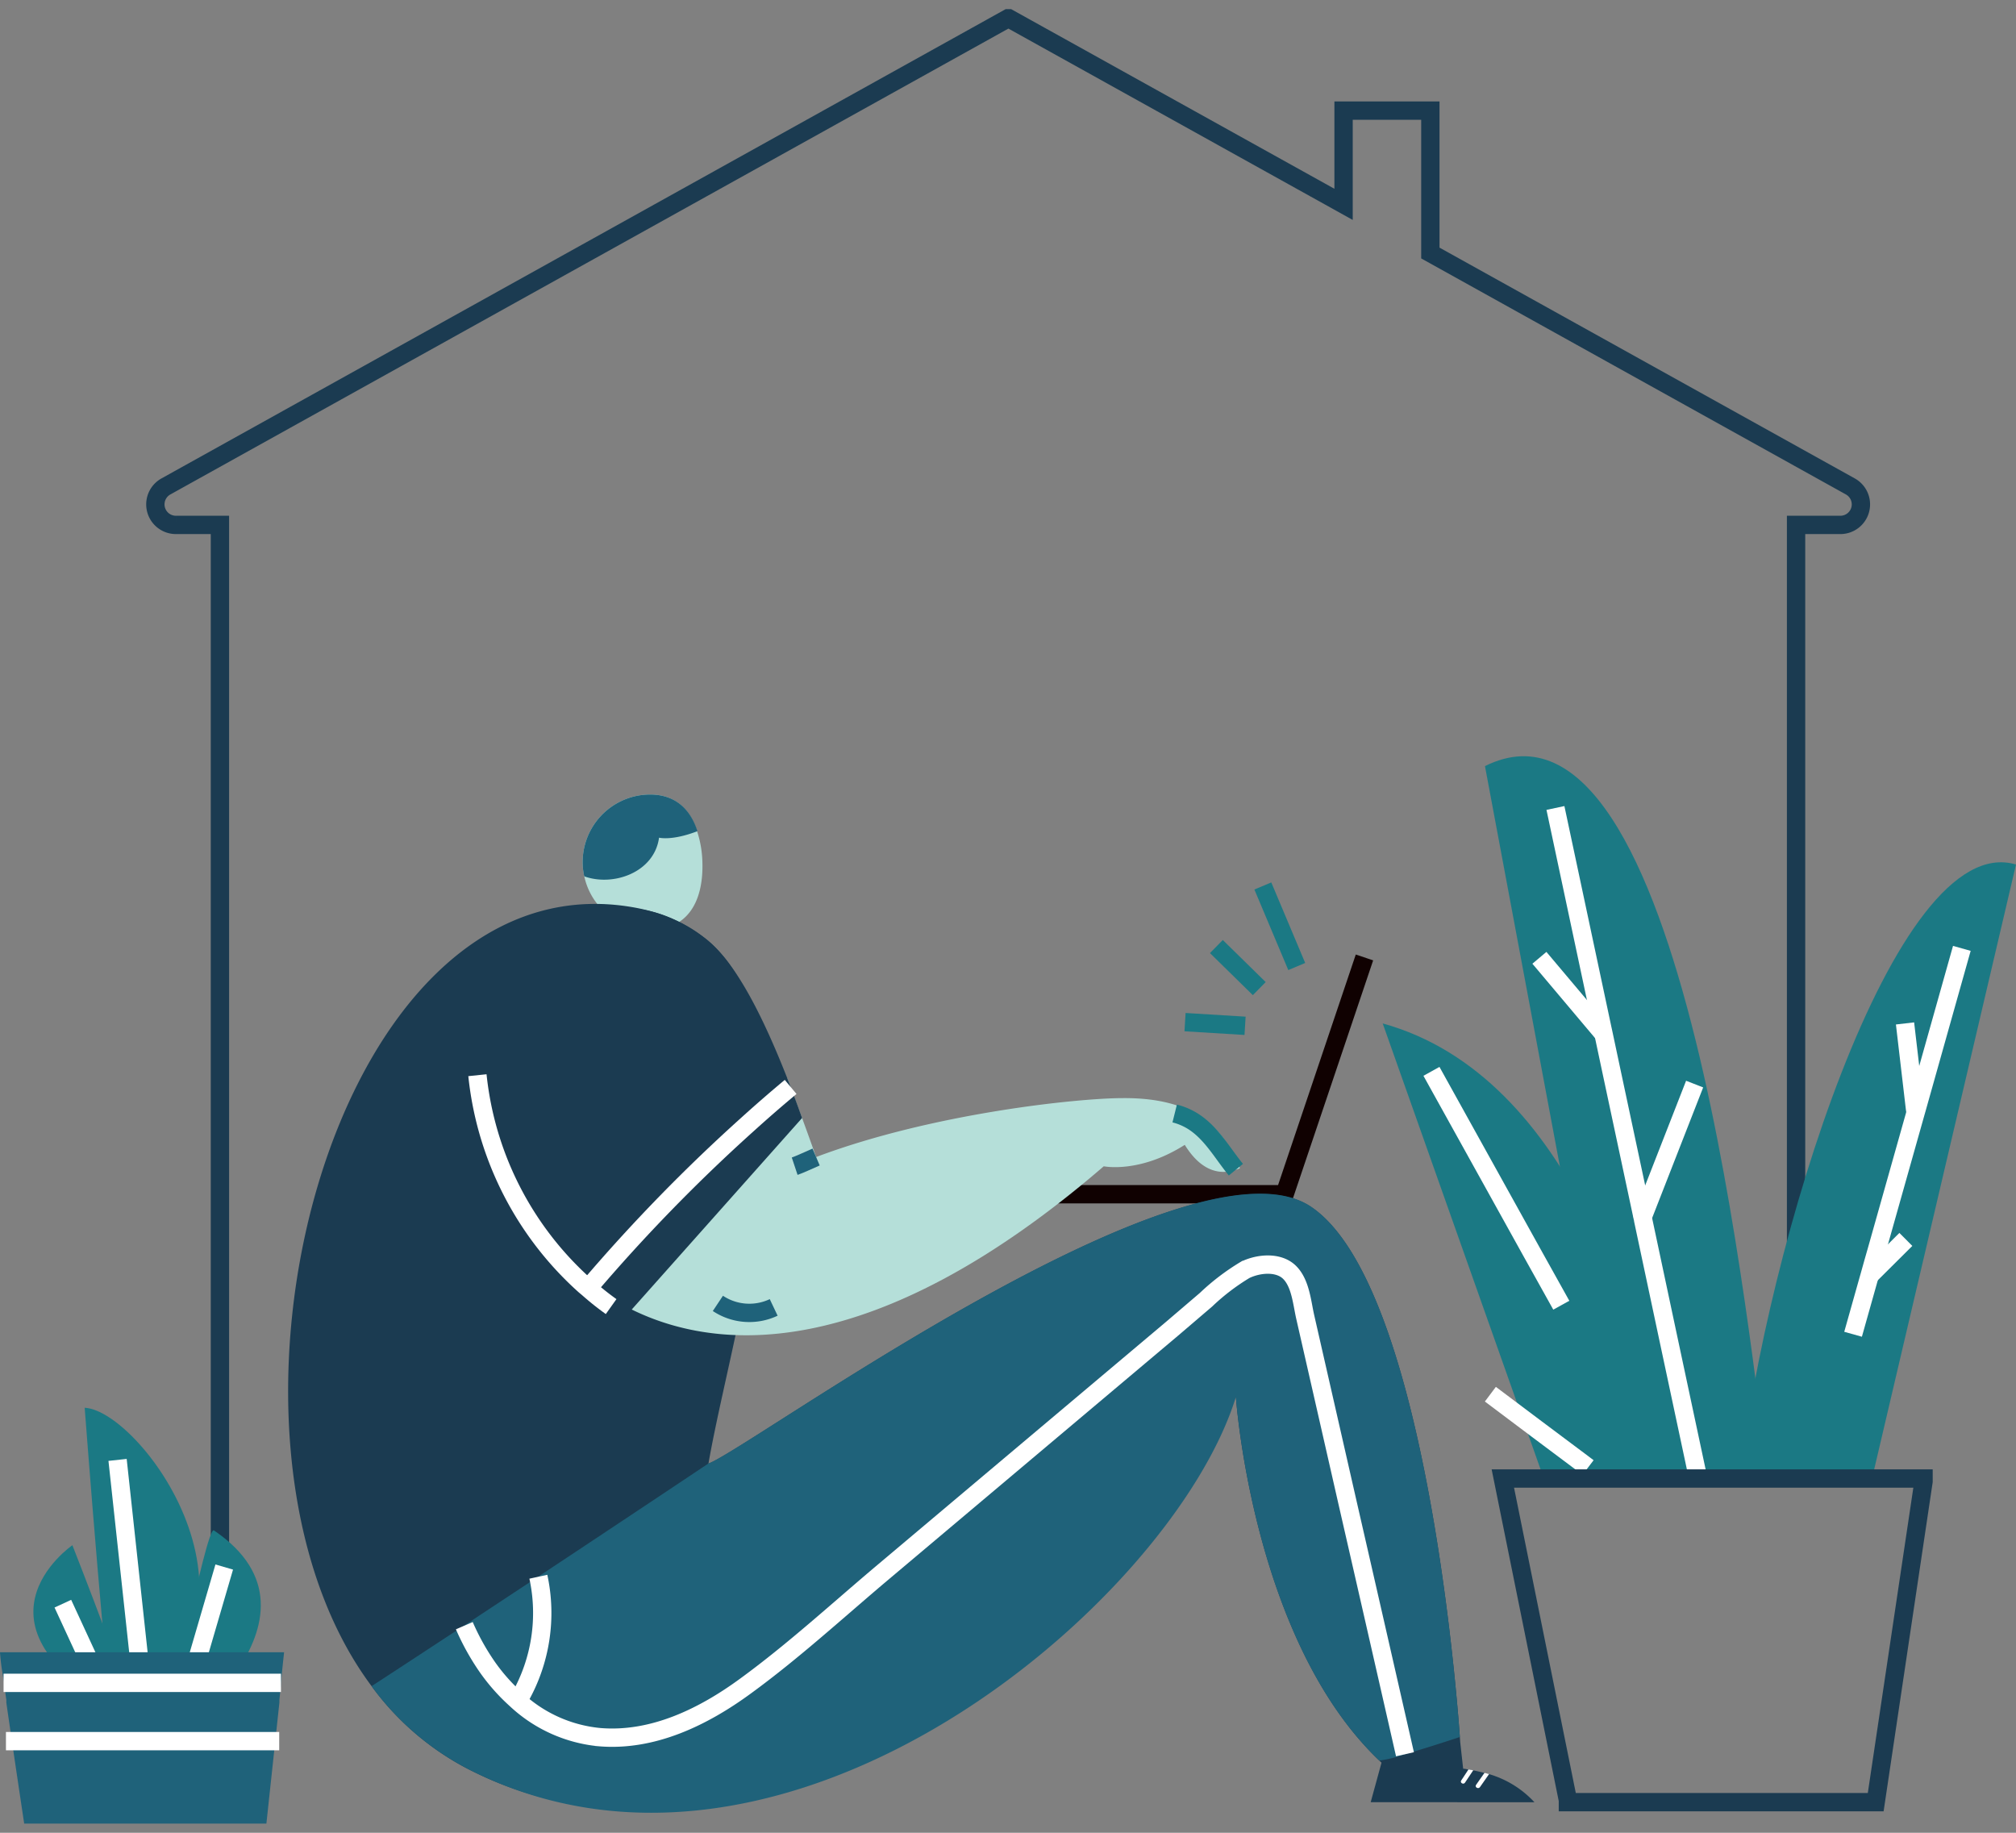 <svg xmlns="http://www.w3.org/2000/svg" viewBox="0 0 220 200"><rect x="0" y="0" width="220" height="200" fill="#808080" stroke="none"/><g id="e531ee4b-150b-467a-ab5e-fdf85c1b39c0" data-name="圖層 2"><path d="M24,195.93V57.28h-4.8a2.24,2.24,0,0,1-1.09-4.2L110,2l.09,0,36.53,20.3V12.07h9.47V27.61l45.83,25.47a2.24,2.24,0,0,1-1.09,4.2H196V153.4" style="fill:none;stroke:#1b3b51;stroke-miterlimit:10;stroke-width:2px"/><path d="M182.29,161.34c-2.84-15.8-10.61-43.9-31.4-49.66l17.58,49.66Z" style="fill:#1b7984"/><path d="M156.21,116.91l11,19.83q1.59,2.83,3.17,5.69" style="fill:none;stroke:#fff;stroke-miterlimit:10;stroke-width:2px"/><path d="M204.29,161.34l15.71-67c-13.34-4-27.38,42.2-30.12,67Z" style="fill:#1b7984"/><path d="M193,161.34C191,148.08,184,72.68,162.05,83.6l14.55,77.74Z" style="fill:#1b7984"/><path d="M173.3,160.14l-.54-.41h0c-3.38-2.52-6.75-5.06-10.12-7.59" style="fill:none;stroke:#fff;stroke-miterlimit:10;stroke-width:2px"/><path d="M185.46,162q-1.72-8.11-3.46-16.23-1.33-6.3-2.68-12.6c0-.11,0-.23-.07-.35q-1.69-7.94-3.38-15.85c-.31-1.44-.61-2.88-.92-4.33h0l-.09-.41q-2.55-12-5.12-24.06" style="fill:none;stroke:#fff;stroke-miterlimit:10;stroke-width:2px"/><path d="M12.45,188c-.57.33-3.21-34.38-3.21-34.38C15.53,153.94,32.11,176.61,12.45,188Z" style="fill:#1b7984"/><path d="M23.34,167c-.83-.56-5.56,23.53-5.56,23.53S37.51,176.58,23.34,167Z" style="fill:#1b7984"/><path d="M179,198.62c-.07,0-.11,0-.11,0S178.88,198.62,179,198.62Z" style="fill:#fff"/><path d="M14.54,187.55c1,.5-6.64-18.93-6.64-18.93S-5.19,177.58,14.54,187.55Z" style="fill:#1b7984"/><path d="M12.83,159.31q1.59,14.63,3.17,29.27" style="fill:none;stroke:#fff;stroke-miterlimit:10;stroke-width:2px"/><path d="M24.47,171,20.67,184" style="fill:none;stroke:#fff;stroke-miterlimit:10;stroke-width:2px"/><path d="M11.68,185.43,6.86,175" style="fill:none;stroke:#fff;stroke-miterlimit:10;stroke-width:2px"/><path d="M31,180.3l-.35,3.34,0,.29-.16,1.57,0,.29L29.07,199H2.64S1.48,191.31.69,185.79a2.89,2.89,0,0,0,0-.29c-.08-.55-.15-1.08-.22-1.57a2.54,2.54,0,0,0,0-.29A23.94,23.94,0,0,1,0,180.3Z" style="fill:#1f627a"/><path d="M.39,183.64H30.66" style="fill:none;stroke:#fff;stroke-miterlimit:10;stroke-width:2px"/><path d="M.65,190H30.47" style="fill:none;stroke:#fff;stroke-miterlimit:10;stroke-width:2px"/><path d="M202.22,145.6c.56-2,1.13-4,1.69-6h0l.11-.38h0c.27-1,.55-1.94.82-2.9L209,121.57c.05-.16.1-.33.14-.49q2.48-8.81,4.95-17.59" style="fill:none;stroke:#fff;stroke-miterlimit:10;stroke-width:2px"/><path d="M179.25,132.84c0-.11.08-.22.13-.34l5.55-14.2" style="fill:none;stroke:#fff;stroke-miterlimit:10;stroke-width:2px"/><path d="M175,112.84l-.27-.32h0l-6.74-8" style="fill:none;stroke:#fff;stroke-miterlimit:10;stroke-width:2px"/><path d="M209.05,121.52c0-.17-.05-.34-.07-.52-.36-3.11-.73-6.22-1.09-9.32" style="fill:none;stroke:#fff;stroke-miterlimit:10;stroke-width:2px"/><path d="M204,139.21h0l.29-.29,3.69-3.67" style="fill:none;stroke:#fff;stroke-miterlimit:10;stroke-width:2px"/><path d="M204.69,196.66H171.1l0-.22L164,161.34h45.91l0,.32Z" style="fill:none;stroke:#1b3b51;stroke-miterlimit:10;stroke-width:2px"/><polyline points="148.9 104.48 140.19 130.32 112.41 130.32" style="fill:none;stroke:#100101;stroke-miterlimit:10;stroke-width:2px"/><path d="M76.64,93.8c.2,4.08-1.25,7.45-5.32,7.64a7.37,7.37,0,0,1-7.56-5.81,6.92,6.92,0,0,1-.17-1.21,7.38,7.38,0,0,1,7-7.71c3-.14,4.69,1.52,5.48,4A11.61,11.61,0,0,1,76.64,93.8Z" style="fill:#b5dfd9"/><path d="M76.11,90.7c-2.79,1.08-4.19.71-4.19.71-.52,3.8-5,5.36-8.16,4.22a6.92,6.92,0,0,1-.17-1.21,7.38,7.38,0,0,1,7-7.71C73.59,86.57,75.32,88.23,76.11,90.7Z" style="fill:#1f627a"/><path d="M149.58,196.66l1.18-4.31c-14.07-13.15-15.89-39.91-15.89-39.91C123.5,169.44,85.78,210.92,51,193A30.25,30.25,0,0,1,40.55,184C20.14,156.65,36,93.85,68.63,98.93c25.07,3.89,11.81,42.8,8.68,60.79,4.38-1.56,52.66-36.92,65.79-28s16.25,58.4,16.25,58.4l.32,2.89c.2,0,.39.06.58.09l.52.09c.45.09.85.18,1.23.28l.5.13a10.89,10.89,0,0,1,4.95,3.07Z" style="fill:#1b3b51"/><path d="M122.54,119.83c-4.86,0-20.77,1.64-33.48,6.43-.89-2.54-2-5.55-3.14-8.58-2.79,3-5.56,6-8.08,9.18-3.81,4.89-7.42,10-11.64,14.49,11.25,7.27,29.53,7.23,54.25-14.08,0,0,3.89.81,8.84-2.34,1.62,2.62,3.44,3.21,5.07,2.86a3.28,3.28,0,0,0,.51-.15,2.35,2.35,0,0,0,.44-.17C133.82,124.15,131.53,119.77,122.54,119.83Z" style="fill:#b5dfd9"/><path d="M87.53,122,68.69,143.18a28,28,0,0,1-4.33-2.81l-.38-.31c-7.47-6.13-11.18-15.57-10.92-22.88,0-8.8,10.13-25,23.82-14.84,3.55,2.63,6.7,9.33,9.22,15.8l.18.47C86.72,119.75,87.13,120.88,87.53,122Z" style="fill:#1b3b51"/><path d="M66.69,142.58a30.14,30.14,0,0,1-2.51-2l-.37-.31A35.77,35.77,0,0,1,52.1,117.33" style="fill:none;stroke:#fff;stroke-miterlimit:10;stroke-width:2px"/><path d="M159.31,189.55s-3,1-5.52,1.74l-.47.14a14.09,14.09,0,0,1-2.8.69c-13.86-13.17-15.65-39.68-15.65-39.68C128,174.67,85.78,210.92,51,193A30.25,30.25,0,0,1,40.55,184c3.27-2.13,6.7-4.38,10.11-6.62l.41-.27,7.24-4.78.44-.29c10.24-6.78,18.56-12.34,18.56-12.34,4.38-1.56,52.66-36.92,65.79-28C155.41,140.05,158.93,184.08,159.31,189.55Z" style="fill:#1f627a"/><path d="M153.32,191.43q-3.12-13.71-6.26-27.42-2.31-10.15-4.63-20.32c-.35-1.55-.51-3.66-1.7-4.84s-3.37-1-4.86-.27a24.37,24.37,0,0,0-4.26,3.25L127.9,145,96.2,171.7c-4.88,4.12-9.65,8.5-14.82,12.27-4.61,3.38-10.15,6.1-16,5.59a15.46,15.46,0,0,1-8.87-3.93l-.36-.33a20.79,20.79,0,0,1-3-3.43,26.13,26.13,0,0,1-2.48-4.47" style="fill:none;stroke:#fff;stroke-miterlimit:10;stroke-width:2px"/><path d="M58.75,172.06a18.69,18.69,0,0,1-2,13.16c-.07.13-.16.27-.24.41" style="fill:none;stroke:#fff;stroke-miterlimit:10;stroke-width:2px"/><path d="M86.28,118.61q-2.4,2-4.73,4.11a186.53,186.53,0,0,0-17.06,17.49l-.13.16-.18.21" style="fill:none;stroke:#fff;stroke-miterlimit:10;stroke-width:2px"/><path d="M135.87,111.94l-6.55-.4" style="fill:none;stroke:#1b7984;stroke-miterlimit:10;stroke-width:2px"/><path d="M137.42,107.88l-4.68-4.59" style="fill:none;stroke:#1b7984;stroke-miterlimit:10;stroke-width:2px"/><path d="M141.51,105.47l-3.7-8.79" style="fill:none;stroke:#1b7984;stroke-miterlimit:10;stroke-width:2px"/><path d="M134.87,127.64c-1.47-1.79-2.6-3.9-4.56-5.2a6.89,6.89,0,0,0-2.12-.93" style="fill:none;stroke:#1b7984;stroke-miterlimit:10;stroke-width:2px"/><path d="M78.34,142.23a6.2,6.2,0,0,0,6.09.44" style="fill:none;stroke:#1f627a;stroke-miterlimit:10;stroke-width:2px"/><path d="M160.77,193.18c-.3.46-.59.9-.9,1.35-.17.26-.59,0-.41-.24l.79-1.2Z" style="fill:#fff"/><path d="M162.5,193.59l-1,1.43c-.18.25-.6,0-.42-.25.31-.43.62-.88.92-1.31Z" style="fill:#fff"/><path d="M89.06,126.26c-.54.23-1.8.82-2.34,1" style="fill:none;stroke:#1f627a;stroke-miterlimit:10;stroke-width:2px"/></g></svg>